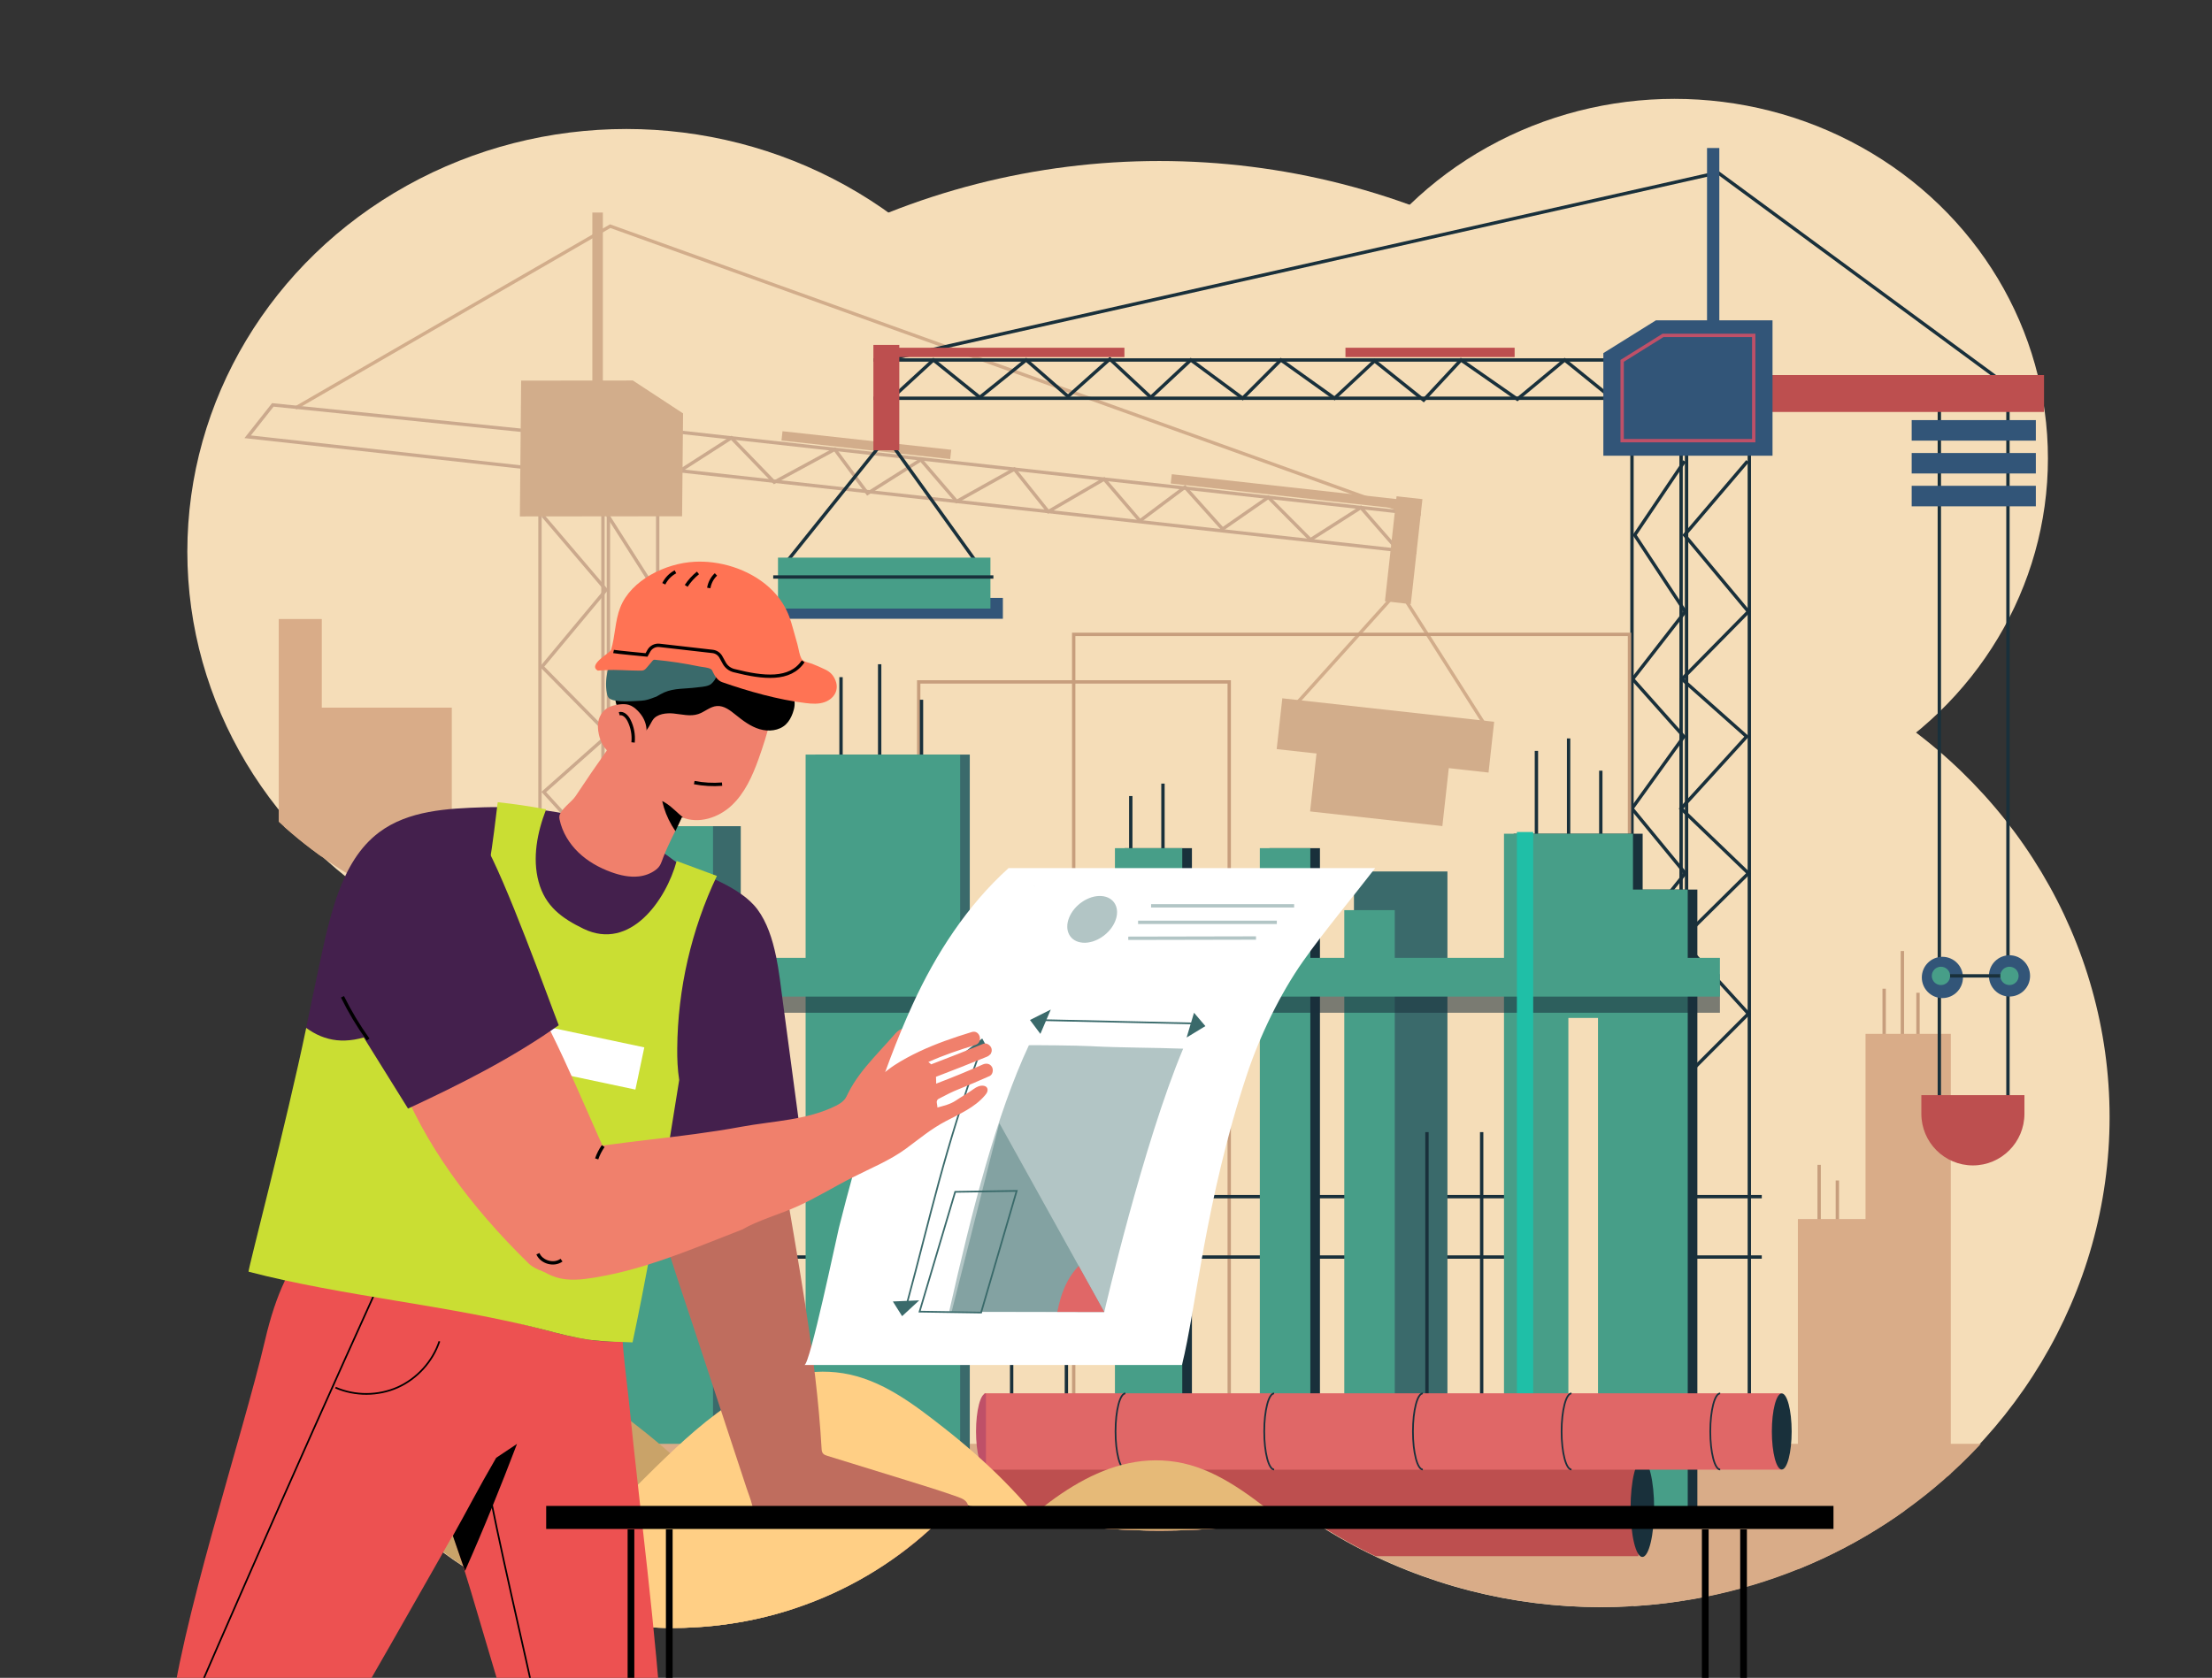 <?xml version="1.0" encoding="UTF-8"?>
<svg id="Layer_2" data-name="Layer 2" xmlns="http://www.w3.org/2000/svg" xmlns:xlink="http://www.w3.org/1999/xlink" viewBox="0 0 659 500">
  <rect x="0" y="0" width="659" height="500" fill="#333333" stroke="none"/>
  <defs>
    <style>
      .cls-1 {
        stroke: #bd997f;
      }

      .cls-1, .cls-2, .cls-3, .cls-4, .cls-5, .cls-6, .cls-7, .cls-8, .cls-9, .cls-10, .cls-11, .cls-12, .cls-13 {
        fill: none;
      }

      .cls-1, .cls-2, .cls-3, .cls-4, .cls-5, .cls-6, .cls-7, .cls-8, .cls-9, .cls-11, .cls-12, .cls-13 {
        stroke-miterlimit: 10;
      }

      .cls-14, .cls-15 {
        fill: #3a6a6b;
      }

      .cls-16 {
        fill: #fff;
      }

      .cls-17 {
        fill: #ffcf85;
      }

      .cls-18, .cls-19 {
        fill: #19303b;
      }

      .cls-2, .cls-5, .cls-6, .cls-9 {
        stroke: #3a6a6b;
      }

      .cls-2, .cls-6 {
        stroke-dasharray: 0 4;
      }

      .cls-20 {
        fill: #c79e7d;
      }

      .cls-3, .cls-12 {
        stroke: #19303b;
      }

      .cls-4, .cls-7, .cls-13 {
        stroke: #000;
      }

      .cls-21 {
        fill: #479e88;
      }

      .cls-5, .cls-15 {
        opacity: .39;
      }

      .cls-22 {
        fill: #c9a369;
      }

      .cls-23 {
        clip-path: url(#clippath-2);
      }

      .cls-6, .cls-9, .cls-12, .cls-13 {
        stroke-width: .5px;
      }

      .cls-24 {
        fill: #bf6d5e;
      }

      .cls-25 {
        fill: #ed5151;
      }

      .cls-26 {
        clip-path: url(#clippath-1);
      }

      .cls-27 {
        fill: #ff7354;
      }

      .cls-7 {
        stroke-width: 2px;
      }

      .cls-28 {
        fill: #325578;
      }

      .cls-8 {
        stroke: #c79e7d;
      }

      .cls-29 {
        fill: #d9ac88;
      }

      .cls-19 {
        opacity: .56;
      }

      .cls-30 {
        clip-path: url(#clippath);
      }

      .cls-31 {
        opacity: .76;
      }

      .cls-32 {
        fill: #bf5068;
      }

      .cls-33 {
        fill: #f5ddb8;
      }

      .cls-34 {
        fill: #1fbfa7;
      }

      .cls-11 {
        stroke: #bf5068;
      }

      .cls-35 {
        fill: #bd4f4f;
      }

      .cls-36 {
        fill: #cade33;
      }

      .cls-37 {
        fill: #f0806c;
      }

      .cls-38 {
        fill: #e6ba78;
      }

      .cls-39 {
        fill: #e06767;
      }

      .cls-40 {
        fill: #44204d;
      }
    </style>
    <clipPath id="clippath">
      <path class="cls-10" d="m615.07,272.22c-17-35.78-20.22-76.72-7.27-114.17,3.68-10.65,5.68-22.04,5.68-33.87,0-59.18-49.82-107.15-111.27-107.15-35.91,0-67.84,16.39-88.19,41.82-21.45-7.04-44.45-10.86-68.37-10.86-28.05,0-54.82,5.26-79.33,14.8-23.87-24.54-57.81-39.88-95.47-39.88-72.23,0-130.79,56.39-130.79,125.95,0,57.44,40.36,110.08,94.94,125.23.6,6.72,1.1,9.15,2.37,15.67-29.07,19.33-48.13,51.64-48.13,88.23,0,59.18,49.82,107.15,111.27,107.15,33.83,0,64.14-14.55,84.55-37.5,19.2,5.51,39.54,8.48,60.6,8.48,14.9,0,29.44-1.49,43.48-4.31,24.81,17.06,55.19,27.11,88.01,27.11,83.74,0,151.62-65.37,151.62-146.02,0-21.66-4.9-42.21-13.68-60.69Z"/>
    </clipPath>
    <clipPath id="clippath-1">
      <rect class="cls-10" width="659" height="500"/>
    </clipPath>
    <clipPath id="clippath-2">
      <path class="cls-10" d="m225.8,206.31c-.82-.44-1.64-.89-2.34-1.5-2.34-1.99-3.77-4.17-6.76-5.49-4.74-2.1-10.2-1.94-15.06-.34-4.86,1.59-7.62,6.91-10.64,10.85-6.83,8.9-13.34,18.05-19.52,27.42-1.52,2.31-5.8,5.74-6.16,8.49-.37,2.75,4.67,5.79,7.01,7.39,6.2,4.24,13.51,6.87,21,7.42.53.04,1.09.06,1.56-.18.58-.3.9-.94,1.17-1.54,2.37-5.1,4.73-10.2,7.1-15.3,4.94,2.11,10.89.17,14.81-3.5,3.93-3.67,6.19-8.76,8.02-13.82,1.38-3.82,2.58-7.7,3.58-11.64.33-1.28.63-2.62.37-3.92-.48-2.41-2.31-3.34-4.14-4.33Z"/>
    </clipPath>
  </defs>
  <g id="BACKGROUND">
    <rect class="cls-10" width="659" height="500"/>
  </g>
  <g id="OBJECTS">
    <g>
      <ellipse class="cls-33" cx="345.39" cy="252.05" rx="211.91" ry="204.07"/>
      <ellipse class="cls-33" cx="498.85" cy="136.61" rx="111.27" ry="107.15"/>
      <ellipse class="cls-33" cx="200.24" cy="377.99" rx="111.27" ry="107.15"/>
      <ellipse class="cls-33" cx="476.87" cy="332.91" rx="151.62" ry="146.02"/>
      <ellipse class="cls-33" cx="186.6" cy="164.39" rx="130.79" ry="125.95"/>
    </g>
    <g class="cls-30">
      <g>
        <line class="cls-8" x1="541.96" y1="347.12" x2="541.96" y2="377.42"/>
        <line class="cls-8" x1="571.41" y1="295.84" x2="571.41" y2="326.14"/>
        <line class="cls-8" x1="561.33" y1="294.64" x2="561.33" y2="323.81"/>
        <line class="cls-8" x1="566.76" y1="283.41" x2="566.76" y2="331.58"/>
        <line class="cls-8" x1="547.39" y1="351.78" x2="547.39" y2="382.09"/>
        <rect class="cls-29" x="535.63" y="363.27" width="31.86" height="131.86"/>
        <rect class="cls-29" x="555.78" y="308.1" width="25.4" height="131.86"/>
        <g class="cls-31">
          <polyline class="cls-8" points="442.81 216.68 418.5 178.44 414.76 178.03 385.4 210.63"/>
          <line class="cls-1" x1="160.87" y1="151.89" x2="160.87" y2="531.32"/>
          <line class="cls-1" x1="181.26" y1="151.89" x2="181.26" y2="531.32"/>
          <line class="cls-1" x1="179.63" y1="151.89" x2="179.63" y2="531.32"/>
          <line class="cls-1" x1="195.94" y1="151.89" x2="195.94" y2="531.32"/>
          <line class="cls-1" x1="181.68" y1="126.48" x2="423.26" y2="153.22"/>
          <line class="cls-1" x1="180.43" y1="137.85" x2="422.01" y2="164.6"/>
          <polyline class="cls-1" points="416.84 164.31 405.43 151.25 390.42 160.83 377.86 148.2 364.24 157.66 353.03 145.17 339.62 155.21 328.95 142.78 312.3 152.46 302.2 139.82 285.01 149.43 274.34 137.01 258.46 147.04 248.7 133.9 230.66 143.69 217.89 130.48 202.59 140.31 193.6 127.52"/>
          <polyline class="cls-1" points="161.75 153.7 180.57 175.78 161.49 198.68 181.35 218.85 162 236.02 181.61 257.56 161.49 276.91 181.61 296.81 161.49 318.89 181.09 338.51"/>
          <polyline class="cls-1" points="180.92 153.36 194.97 175.44 180.73 198.33 195.55 218.5 181.11 235.68 195.74 257.21 180.73 276.56 195.74 296.46 180.73 318.54 195.35 338.17"/>
          <polyline class="cls-8" points="88.02 121.6 181.79 67.4 421.19 153.41"/>
          <rect class="cls-20" x="348.71" y="145.28" width="71.77" height="2.79" transform="translate(750.72 334.77) rotate(-173.68)"/>
          <rect class="cls-20" x="256.74" y="107.38" width="2.79" height="50.57" transform="translate(98 374.73) rotate(-83.72)"/>
          <rect class="cls-20" x="414.31" y="148.23" width="7.75" height="31.48" transform="translate(815.78 372.97) rotate(-173.68)"/>
          <polygon class="cls-1" points="73.78 130.16 171.47 140.98 172.68 130 81.28 120.66 73.78 130.16"/>
          <polygon class="cls-20" points="154.88 153.9 203.21 153.85 203.5 123.19 188.55 113.39 155.26 113.42 154.88 153.9"/>
          <rect class="cls-20" x="391.3" y="223.5" width="39.65" height="20.56" transform="translate(794.03 511.39) rotate(-173.68)"/>
          <rect class="cls-20" x="380.99" y="211.56" width="63.5" height="15.23" transform="translate(798.85 482.44) rotate(-173.68)"/>
          <rect class="cls-20" x="176.47" y="63.33" width="3.14" height="64.26"/>
        </g>
        <rect class="cls-14" x="182.26" y="246.2" width="38.43" height="236.49"/>
        <rect class="cls-21" x="173.99" y="246.2" width="38.43" height="236.49"/>
        <g>
          <line class="cls-3" x1="577.77" y1="120.03" x2="577.77" y2="338.64"/>
          <line class="cls-3" x1="598.21" y1="120.03" x2="598.21" y2="338.64"/>
          <g>
            <polyline class="cls-3" points="233.9 168 262.16 132.78 265.92 132.78 291.44 168.3"/>
            <line class="cls-3" x1="521.16" y1="123.57" x2="521.16" y2="501.79"/>
            <line class="cls-3" x1="500.83" y1="123.57" x2="500.83" y2="501.79"/>
            <line class="cls-3" x1="502.46" y1="123.57" x2="502.46" y2="501.79"/>
            <line class="cls-3" x1="486.2" y1="123.57" x2="486.2" y2="501.79"/>
            <line class="cls-3" x1="502.46" y1="107.27" x2="260.2" y2="107.27"/>
            <line class="cls-3" x1="502.46" y1="118.68" x2="260.2" y2="118.68"/>
            <polyline class="cls-3" points="265.35 118.96 278.08 107.27 291.9 118.41 305.72 107.27 318.19 118.14 330.65 107 342.85 118.41 354.77 107.27 370.22 118.68 381.6 107.27 397.59 118.68 409.51 107.54 424.14 119.23 435.26 107.27 452.06 118.96 466.15 107.27 480.24 118.68 490.54 107"/>
            <polyline class="cls-3" points="520.63 137.43 501.86 159.44 520.89 182.26 501.09 202.37 520.37 219.49 500.83 240.95 520.89 260.24 500.83 280.08 520.89 302.08 501.35 321.65"/>
            <polyline class="cls-3" points="501.85 137.43 487.01 159.44 502.05 182.26 486.4 202.37 501.65 219.49 486.2 240.95 502.05 260.24 486.2 280.08 502.05 302.08 486.61 321.65"/>
            <polyline class="cls-3" points="598.8 115.42 511.81 51.44 262.23 107.68"/>
            <rect class="cls-35" x="263.45" y="103.63" width="71.54" height="2.78"/>
            <rect class="cls-35" x="400.84" y="103.63" width="50.4" height="2.78"/>
            <rect class="cls-35" x="260.2" y="102.79" width="7.72" height="31.38"/>
            <rect class="cls-35" x="511" y="111.76" width="97.96" height="11"/>
            <rect class="cls-28" x="569.53" y="125.2" width="36.99" height="6.11"/>
            <rect class="cls-28" x="569.53" y="134.99" width="36.99" height="6.11"/>
            <rect class="cls-28" x="569.53" y="144.77" width="36.99" height="6.11"/>
            <rect class="cls-28" x="508.56" y="44.1" width="3.66" height="53.8"/>
            <polygon class="cls-28" points="528.07 135.8 477.67 135.8 477.67 105.23 493.35 95.45 528.07 95.45 528.07 135.8"/>
            <polygon class="cls-11" points="522.47 131.32 483.27 131.32 483.27 107.54 495.46 99.94 522.47 99.94 522.47 131.32"/>
            <rect class="cls-28" x="228.07" y="178.17" width="70.71" height="6.22"/>
            <rect class="cls-21" x="231.78" y="166.18" width="63.29" height="15.18"/>
            <line class="cls-3" x1="230.36" y1="171.95" x2="295.95" y2="171.95"/>
          </g>
          <path class="cls-35" d="m587.77,347.3h0c-8.48,0-15.36-6.89-15.36-15.4v-5.55h30.71v5.55c0,8.5-6.88,15.4-15.36,15.4Z"/>
          <ellipse class="cls-28" cx="578.68" cy="291.28" rx="6.13" ry="6.15"/>
          <path class="cls-28" d="m604.8,290.82c0,3.4-2.75,6.15-6.13,6.15s-6.13-2.75-6.13-6.15,2.75-6.15,6.13-6.15,6.13,2.75,6.13,6.15Z"/>
          <line class="cls-3" x1="598.67" y1="290.82" x2="576.86" y2="290.82"/>
          <path class="cls-21" d="m601.39,290.82c0,1.51-1.22,2.73-2.73,2.73s-2.73-1.22-2.73-2.73,1.22-2.73,2.73-2.73,2.73,1.22,2.73,2.73Z"/>
          <path class="cls-21" d="m580.98,290.82c0,1.51-1.22,2.73-2.73,2.73s-2.73-1.22-2.73-2.73,1.22-2.73,2.73-2.73,2.73,1.22,2.73,2.73Z"/>
        </g>
        <rect class="cls-29" x="115.75" y="430.26" width="495.18" height="78.47"/>
        <rect class="cls-8" x="319.88" y="189.04" width="165.58" height="236.49"/>
        <rect class="cls-8" x="273.7" y="203.21" width="92.51" height="236.49"/>
        <rect class="cls-29" x="84.62" y="210.88" width="49.98" height="211.73"/>
        <rect class="cls-29" x="83.04" y="184.47" width="12.83" height="211.73"/>
        <g>
          <line class="cls-3" x1="228.5" y1="356.61" x2="524.87" y2="356.61"/>
          <line class="cls-3" x1="228.5" y1="374.61" x2="524.87" y2="374.61"/>
          <line class="cls-3" x1="457.73" y1="223.77" x2="457.73" y2="278.58"/>
          <line class="cls-3" x1="467.32" y1="220.06" x2="467.32" y2="274.87"/>
          <line class="cls-3" x1="336.88" y1="237.23" x2="336.88" y2="292.05"/>
          <line class="cls-3" x1="346.47" y1="233.52" x2="346.47" y2="288.33"/>
          <line class="cls-3" x1="476.91" y1="229.67" x2="476.91" y2="274.87"/>
          <line class="cls-3" x1="250.56" y1="201.79" x2="250.56" y2="256.6"/>
          <line class="cls-3" x1="262.07" y1="197.94" x2="262.07" y2="252.75"/>
          <line class="cls-3" x1="274.53" y1="208.52" x2="274.53" y2="253.71"/>
          <rect class="cls-14" x="242.88" y="224.86" width="46.04" height="224.07"/>
          <rect class="cls-18" x="467.25" y="265.09" width="38.43" height="183.85"/>
          <rect class="cls-18" x="450.95" y="248.46" width="38.43" height="200.47"/>
          <rect class="cls-14" x="403.37" y="259.69" width="27.85" height="190.21"/>
          <rect class="cls-18" x="378.2" y="252.75" width="15.04" height="196.3"/>
          <rect class="cls-18" x="335.04" y="252.75" width="20.06" height="196.3"/>
          <rect class="cls-21" x="240.01" y="224.86" width="46.04" height="224.07"/>
          <rect class="cls-21" x="464.38" y="265.09" width="38.43" height="183.85"/>
          <rect class="cls-21" x="448.07" y="248.46" width="38.43" height="200.47"/>
          <rect class="cls-21" x="400.49" y="271.22" width="15.04" height="178.67"/>
          <rect class="cls-21" x="375.33" y="252.75" width="15.04" height="196.3"/>
          <rect class="cls-21" x="332.16" y="252.75" width="20.06" height="196.3"/>
          <rect class="cls-19" x="226.58" y="290.26" width="285.82" height="11.54"/>
          <rect class="cls-21" x="226.58" y="285.45" width="285.82" height="11.54"/>
          <rect class="cls-33" x="467.25" y="303.35" width="8.83" height="145.58"/>
          <rect class="cls-34" x="451.91" y="247.94" width="4.86" height="200.99"/>
          <line class="cls-3" x1="301.39" y1="337.38" x2="301.39" y2="447.01"/>
          <line class="cls-3" x1="317.7" y1="337.38" x2="317.7" y2="447.01"/>
          <line class="cls-3" x1="425.12" y1="337.38" x2="425.12" y2="447.01"/>
          <line class="cls-3" x1="441.42" y1="337.38" x2="441.42" y2="447.01"/>
        </g>
        <rect class="cls-35" x="250.64" y="434.69" width="237.47" height="29.06"/>
        <path class="cls-18" d="m492.8,449.44c0,8.03-1.57,14.54-3.51,14.54s-3.51-6.51-3.51-14.54,1.57-14.54,3.51-14.54,3.51,6.51,3.51,14.54Z"/>
        <path class="cls-22" d="m56.42,491.13c14.83-19.06,30.97-37.09,48.27-53.93,14.73-14.33,33.54-31.54,55.87-27.96,11.39,1.83,21,9.2,30.08,16.33,26.35,20.69,42.37,42.81,55.42,73.64"/>
        <g>
          <rect class="cls-39" x="293.28" y="415.21" width="237.47" height="22.75"/>
          <path class="cls-12" d="m512.48,437.92c-1.63,0-2.95-5.08-2.95-11.34s1.32-11.34,2.95-11.34"/>
          <path class="cls-12" d="m468.18,437.92c-1.63,0-2.95-5.08-2.95-11.34s1.32-11.34,2.95-11.34"/>
          <path class="cls-12" d="m423.89,437.92c-1.63,0-2.95-5.08-2.95-11.34s1.32-11.34,2.95-11.34"/>
          <path class="cls-12" d="m379.59,437.92c-1.63,0-2.95-5.08-2.95-11.34s1.32-11.34,2.95-11.34"/>
          <path class="cls-12" d="m335.29,437.92c-1.63,0-2.95-5.08-2.95-11.34s1.32-11.34,2.95-11.34"/>
          <path class="cls-32" d="m293.73,437.92c-1.63,0-2.95-5.08-2.95-11.34s1.32-11.34,2.95-11.34"/>
          <path class="cls-18" d="m533.77,426.58c0,6.26-1.32,11.34-2.95,11.34s-2.95-5.08-2.95-11.34,1.32-11.34,2.95-11.34,2.95,5.08,2.95,11.34Z"/>
        </g>
        <path class="cls-17" d="m147.08,491.13c14.83-19.06,30.97-37.09,48.27-53.93,14.73-14.33,33.54-31.54,55.87-27.96,11.39,1.83,21,9.2,30.08,16.33,26.35,20.69,42.37,42.81,55.42,73.64"/>
        <path class="cls-38" d="m246.28,517.55c14.83-19.06,30.97-37.09,48.27-53.93,14.73-14.33,33.54-31.54,55.87-27.96,11.39,1.83,21,9.2,30.08,16.33,26.35,20.69,42.37,42.81,55.42,73.64"/>
      </g>
    </g>
    <g class="cls-26">
      <g>
        <path class="cls-37" d="m258.11,317.7c2.62-3.16,5.52-6.13,8.19-9.21.62-.72,1.28-1.46,2.17-1.78.89-.32,2.08-.04,2.43.84.29.71-.05,1.51-.38,2.2-1.2,2.53-2.4,5.07-3.61,7.6-.93,1.93-2.3,3.61-3.37,5.49-2.04,3.57-6.23,11.53-11.37,8.52-.36-.21-.7-.47-.88-.84-.28-.59-.08-1.3.15-1.91,1.51-4.08,3.93-7.6,6.66-10.9Z"/>
        <path class="cls-24" d="m245.38,453.27c-5.79-.14-11.55-.49-17.21-1.16-1.99-.23-3.63-1.68-4.1-3.63-.39-1.66-1.09-3.3-1.62-4.92-5.36-16.28-10.73-32.57-16.09-48.85-6.67-20.24-13.97-39.61-14.03-61.3-.02-6.38.55-13.07,3.98-18.45,6.7-10.53,18.58-7.68,25.62.66,7.12,8.43,9.15,19.91,10.93,30.8,4.63,28.38,10.27,56.77,11.91,85.31.03.49.1,1.02.41,1.4.33.4.85.58,1.35.73,7.87,2.43,15.74,4.86,23.61,7.29,5.1,1.58,10.21,3.15,15.24,4.94,1.39.49,2.98,1.22,3.03,2.85.03.74-.34,1.45-.89,1.95-1.18,1.07-2.75,1.18-4.25,1.26-12.43.71-25.25,1.42-37.89,1.12Z"/>
        <g>
          <path class="cls-16" d="m300.47,258.7c-12.31,11.13-21.65,25.47-28.58,40.64-9.56,20.91-16.38,44.39-21.96,66.56-.66,2.62-8.64,40.87-10.28,40.87h112.48c4.17-16.59,7.01-49.3,19.31-86.43,3.8-11.48,9.99-24.28,16.79-33.91,6.75-9.55,14.33-18.48,21.47-27.74h-109.23Z"/>
          <path class="cls-2" d="m308.47,264.36c-36.05,40.97-47.76,82.94-54.99,127.3"/>
          <path class="cls-6" d="m314.66,264.02c-36.05,40.97-47.76,82.94-54.99,127.3"/>
          <polygon class="cls-9" points="302.89 354.89 292.29 391.15 273.96 390.87 284.57 355.17 302.89 354.89"/>
          <path class="cls-15" d="m325.28,311.77c-4.75-.25-17.25-.33-18.75-.29-9.63,20.53-16.95,49.16-23.79,79.5h46.24s11.62-50.24,23.51-78.47c-8.88-.33-18.34-.27-27.21-.73Z"/>
          <line class="cls-5" x1="342.93" y1="269.94" x2="385.55" y2="269.94"/>
          <line class="cls-5" x1="339.06" y1="274.86" x2="380.39" y2="274.86"/>
          <line class="cls-5" x1="336.13" y1="279.61" x2="374.19" y2="279.53"/>
          <path class="cls-15" d="m332.26,274.46c-1.53,3.84-5.85,6.74-9.65,6.47-3.8-.27-5.64-3.6-4.11-7.44,1.53-3.84,5.85-6.74,9.65-6.47,3.8.27,5.64,3.6,4.11,7.44Z"/>
          <g>
            <line class="cls-9" x1="308.58" y1="303.96" x2="355.42" y2="304.99"/>
            <polygon class="cls-14" points="313.05 300.85 306.85 303.96 309.95 308.1 313.05 300.85"/>
            <polygon class="cls-14" points="355.72 301.8 359.11 305.78 353.52 309.18 355.72 301.8"/>
          </g>
          <g>
            <path class="cls-9" d="m270.18,388.53c7.23-26.68,10.96-45.31,21.87-75.33"/>
            <polygon class="cls-14" points="273.86 387.51 268.76 392.22 266 387.84 273.86 387.51"/>
            <polygon class="cls-14" points="295.13 314.05 292.62 309.46 287.47 313.48 295.13 314.05"/>
          </g>
          <polyline class="cls-15" points="297.73 334.69 328.98 390.98 283.52 390.89"/>
          <path class="cls-39" d="m314.99,390.95l13.99.03-7.61-13.71c-2.54,2.53-4.25,5.92-5.32,9.41-.43,1.4-.78,2.83-1.06,4.28Z"/>
          <polygon class="cls-2" points="361.53 321.48 350.68 364.47 321.23 363.96 361.53 321.48"/>
        </g>
        <path class="cls-25" d="m197.21,516.23c-14.78.8-29.62.63-44.38-.51-4.3-12.71-12.03-40.83-16.33-53.55-2.84-8.39-5.69-16.83-7.22-25.56-2.58-14.73-1.26-30.12,3.78-44.2,3.06-8.54,7.63-16.79,14.65-22.5,7.03-5.71,16.82-8.52,25.4-5.64,9.91,3.33,13.26,11.7,12.39,21.02-1.08,11.47.95,23,2.11,34.6,2.68,26.92,8.17,69.31,9.61,96.33Z"/>
        <path class="cls-25" d="m50.54,514.17c2.65-28.79,21.85-86.58,28.41-114.73,6.56-28.16,17.73-36.75,43.58-49.59,18.63,9.58,34.03,19.02,49.45,33.22,1.06.98,2.18,2.08,2.37,3.52.19,1.39-.54,2.72-1.24,3.93-21.84,37.68-73.89,130.61-75.57,131.69-2.58,1.65-2.92,3.35-5.94,2.85-8.95-1.47-32.12-9.4-41.07-10.88Z"/>
        <path class="cls-13" d="m112.4,383.74c-25.65,56.56-50.64,113.42-74.97,170.56"/>
        <path class="cls-40" d="m100.83,265.93c2.59-7.04,6.24-13.5,12.15-17.92,8.7-6.51,20.31-7.1,31.17-7.44,28.07-.87,61.44,8.69,73.27,37.58,8.35,20.38-7.4,40.31-14.03,59.31-7.07,20.25-9.67,39.05-17.21,59.13-.36.96-.76,1.98-1.6,2.57-.85.61-1.96.65-3.01.62-6.5-.14-12.87-1.79-19.17-3.43-28.26-7.37-56.52-14.73-84.78-22.1-.49-.13,17.5-87.45,19.34-95.03,1.07-4.42,2.26-8.97,3.86-13.3Z"/>
        <path class="cls-40" d="m231.18,284.87c.94,4.53,1.45,9.17,1.99,13.24,1.71,12.78,3.42,25.56,5.12,38.34-10.93,5.55-22.93,7.71-34.75,10.81-4.76,1.25-11.9,2.03-15.99,5.01-.24.18-.81.4-.8.77-.87-25.19-1.73-50.38-2.6-75.57-.27-7.99-2.08-22.67,8.55-24.38,4.24-.68,5.38,2.18,9.24,4.06,7.41,3.62,18.59,6.98,23.71,13.84,2.85,3.83,4.46,8.78,5.52,13.87Z"/>
        <path class="cls-36" d="m191.17,386.73c4.22-21.54,7.71-43.21,11.18-64.89-.49-3.1-.62-6.3-.59-9.42.15-17.72,4.21-35.4,11.82-51.39-4-1.48-7.99-2.96-11.99-4.45-3.14,11.64-13.84,26.93-27.74,20.2-6.42-3.11-11.42-6.69-13.39-14.02-1.91-7.1-.41-14.72,2.24-21.57-4.77-.92-9.59-1.62-14.42-2.13-.36,2.91-.71,5.81-1.08,8.71-1.68,13.02-3.93,26.37-10.42,37.97-2.82,5.05-6.23,9.84-10.42,13.84-3.53,3.36-7.76,6.31-12.56,7.34-3.42,1.83-7.14,3.03-11.01,3.16-3.35.11-6.6-.73-9.5-2.42-.71-.41-1.4-.86-2.06-1.34-5.85,28.19-17.5,72.56-17.18,72.65,28.26,7.37,60.11,10.02,88.37,17.38,4.36,1.14,8.73,2.28,13.2,2.92.61.09,5.74.63,8.88.61.69,0,2.42.09,3.95.15.94-4.43,1.85-8.86,2.72-13.3Z"/>
        <polygon class="cls-16" points="189.3 324.7 139.66 314.18 142.31 301.61 191.95 312.12 189.3 324.7"/>
        <path class="cls-37" d="m279.26,327.77c.16-.24.41-.32.91-.59,1.76-.94,3.47-1.8,5.31-2.54,3.13-1.26,6.24-2.58,9.32-3.96.99-.44,1.22-1.88.72-2.74-.59-1.02-1.74-1.16-2.73-.72-4.57,2.04-9.21,3.93-13.89,5.71,0-.24.01-.47,0-.71,0-.44-.02-.88-.05-1.33,5.07-1.93,10.12-3.92,15.14-5.97,1-.41,1.71-1.33,1.4-2.46-.26-.95-1.45-1.81-2.46-1.4-5.15,2.11-10.32,4.14-15.52,6.12-.26-.26-.54-.49-.84-.69,4.53-2.04,9.29-3.64,13.99-5.08,2.45-.75,1.41-4.62-1.06-3.86-5.31,1.63-10.58,3.43-15.61,5.8-2.55,1.2-5.04,2.54-7.4,4.07-2.22,1.43-4.26,3.47-6.67,4.55-1.19.53-2.48.83-3.7,1.31-1.22.48-2.41,1.18-3.1,2.3-1.25,2.01-1.74,2.81-3.94,3.92-8.57,4.33-18.94,4.56-28.23,6.28-9.07,1.68-18.19,2.77-27.33,3.84-4.54.53-9.07,1.1-13.59,1.72-3.97.54-7.06-1.86-10.69-3.75-1.48-.77-2.98-1.55-4.59-1.83-4.36-.77-8.53,2.19-11.88,5.44-4.45,4.32-8.59,10.39-7.58,16.9.37,2.38,1.41,4.58,2.66,6.54,3.98,6.28,11.17,13.95,17.89,16.02,3.71,1.14,7.66.68,11.47.05,2.45-.4,4.86-.9,7.24-1.46,12.64-3.01,24.34-8.08,36.63-12.83,5.09-2.91,11.33-4.56,16.69-7.01,5.55-2.53,10.81-5.79,16.24-8.54,5.26-2.67,11.11-5.05,15.88-8.55,4.11-3.01,7.41-5.87,12.02-8.28,4.07-2.13,8.48-4.02,11.52-7.6.29-.34.57-.7.71-1.12s.12-.92-.16-1.27c-.23-.29-.6-.44-.96-.49-1.04-.16-2.08.34-2.93.96-1.73,1.25-3.59,2.28-5.36,3.47-1.68,1.12-3.51,1.51-5.46,2.06.09-.02-.24-1.58-.2-1.74.06-.24.12-.4.2-.51Z"/>
        <path class="cls-37" d="m118.53,320.45c-.8-2.12,1.93-1.03,2.26-3.27.31-2.06,1.5-3.86,2.76-5.51,5.8-7.57,13.84-13.4,22.83-16.56,1.78-.63,3.88-1.11,5.46-.07.67.44.17-8.45.64-7.8,10.63,15.02,20.81,40.6,28.44,57.35,4.22,9.26,6.96,18.99,1.8,28.45-1.02,1.86-2.28,3.64-3.99,4.89-4.75,3.48-17.07,2.66-21.28-1.46-17.39-17.02-31.2-35.66-38.91-56.03Z"/>
        <path class="cls-40" d="m100.37,295.3c2.78,5.47,6.03,10.69,9.27,15.91,3.97,6.38,7.94,12.77,11.92,19.15,15.55-7.23,30.91-14.96,44.9-24.84-2.84-7.23-15.99-43.89-22.38-54.57-3.74-6.24-8.14,1.26-11.91-4.97-.72-.46-1.48-.84-2.31-1.07-2.57-.73-5.33-.02-7.78,1.05-15.6,7.92-18.45,24.12-22.58,39.66-.46,1.74-.93,3.53-.71,5.32.19,1.54.87,2.98,1.57,4.37Z"/>
        <path class="cls-37" d="m225.8,206.31c-.82-.44-1.64-.89-2.34-1.5-2.34-1.99-3.77-4.17-6.76-5.49-4.74-2.1-10.2-1.94-15.06-.34-4.86,1.59-7.62,6.91-10.64,10.85-6.83,8.9-13.34,18.05-19.52,27.42-1.15,1.74-4.46,3.88-4.83,5.95-.06.35,0,.71.07,1.06.79,3.74,2.88,7.15,5.63,9.79s6.16,4.55,9.75,5.85c2.62.95,5.41,1.58,8.18,1.28,1.81-.2,3.6-.84,5.06-1.94,1.45-1.09,1.63-2.11,2.24-3.69,1.58-4.09,3.73-8.04,5.57-12.01,4.94,2.11,10.89.17,14.81-3.5,3.93-3.67,6.19-8.76,8.02-13.82,1.38-3.82,2.58-7.7,3.58-11.64.33-1.28.63-2.62.37-3.92-.48-2.41-2.31-3.34-4.14-4.33Z"/>
        <path d="m194.05,215.28c-1.02,1.78-1.82,3.63-4.3,3.91-.44.05-5.02-6.7-5.43-7.48-1.22-2.35-1.49-5.52-.49-7.98,2.37-5.82,9.86-11.18,16.35-11.21,5.83-.03,11.53,1.67,16.79,3.98,2.83,1.24,5.67,2.48,8.5,3.73,3.44,1.51,9.59,3.9,11,7.8.52,1.43.23,3.03-.29,4.46-.45,1.25-1.09,2.46-2.05,3.38-2.02,1.92-5.18,2.22-7.85,1.42-2.67-.8-4.95-2.53-7.12-4.28-1.64-1.33-3.48-2.77-5.59-2.61-2.02.15-3.61,1.75-5.53,2.39-2.37.8-4.94.07-7.43-.17-2.03-.19-4.95.08-6.17,1.99-.14.22-.28.45-.41.68Z"/>
        <path class="cls-14" d="m195.01,207.79c.19-.07.37-.13.55-.2.8-.46,1.57-.92,2.32-1.25,2.94-1.3,6.37-1.05,9.5-1.46,1.24-.16,2.67-.2,3.84-.68.22-.09.41-.21.59-.33.78-.67,1.41-1.51,1.69-2.49.12-.43,1.38-3.89,1.98-5.09.04-.15.09-.31.13-.46-4.78-1.78-9.72-3.16-14.73-4.12-2.42-.46-4.82-1.11-7.28-1.36-1.66-.17-3.05.09-4.48.36-.88.17-1.77.34-2.75.43-.46.04-.95.06-1.34.32-.27.18-.46.46-.64.74-2.67,4.18-4.55,9.45-3.57,14.48.1.49.24,1.01.61,1.35,1.54,1.45,7.62.87,9.63.78,1.4-.07,2.64-.51,3.93-1.02Z"/>
        <path class="cls-27" d="m238.12,194.44c-.21-.85-.35-1.74-.56-2.47l-1.3-4.62c-.34-1.21-.68-2.42-1.12-3.59-.52-1.39-1.19-2.73-1.98-3.99-4.4-6.99-12.77-11.17-20.79-12.16-1.82-.23-3.65-.3-5.48-.2-8.53.43-18.89,5.41-22.1,13.61-1.58,4.04-1.5,8.52-2.74,12.67-.26.88-7.08,4.4-3.94,6.15.74-.05,1.48-.1,2.22-.14,3.41-.2,6.83.15,10.24.15.44.01.9.02,1.29-.17.34-.17.59-.46.84-.75.56-.66,1.12-1.32,1.68-1.98.11-.13.23-.27.39-.32.12-.04.25-.03.37-.02,4.44.42,8.85,1.09,13.21,2,.98.2,2.51.26,3.38.75.44.25.49.59.73,1.07.57,1.16,1.43,2.42,2.7,2.86,7.79,2.72,16.61,5.22,24.83,6.22,1.93.24,3.95.37,5.77-.31,2.75-1.03,4.3-3.6,3.14-6.45-.65-1.59-1.56-2.51-3.07-3.24-1.27-.62-2.57-1.18-3.89-1.7-.93-.36-2.61-.56-3.13-1.47-.31-.54-.52-1.21-.69-1.91Z"/>
        <path d="m138.53,468.14c5.56-12.45,10.64-25.14,15.5-37.86l-6.21,4.15c-5.44,9.33-8.55,15.54-12.9,23.25,1.19,3.49,2.41,6.97,3.61,10.46Z"/>
        <path class="cls-4" d="m206.83,233.21c2.73.53,5.52.69,8.29.47"/>
        <g class="cls-23">
          <path d="m207.66,245.68c-4.15-.71-6.58-5.15-10.38-6.96,1.14,5.12,3.92,9.85,7.82,13.35"/>
        </g>
        <path class="cls-4" d="m160.25,373.61c1.11,2.57,4.79,3.57,7.04,1.92"/>
        <path class="cls-4" d="m179.7,341.54c-.82,1.17-1.48,2.46-1.94,3.81"/>
        <path class="cls-37" d="m189.88,211.7c-.72-.71-1.57-1.38-2.62-1.67-.88-.25-1.84-.22-2.77-.11-1.17.14-2.33.42-3.32.96-1.44.8-2.38,2.15-2.78,3.57-.4,1.42-.3,2.91.01,4.35.4,1.83,1.18,3.66,2.67,5.03,1.49,1.38,3.78,2.23,5.94,1.84,2.25-.41,3.95-2.07,4.74-3.89,1.56-3.57,1.1-7.18-1.87-10.08Z"/>
        <path class="cls-4" d="m184.49,212.69c1.24-.32,2.34.87,2.91,2.01,1.01,2.01,1.43,4.31,1.2,6.55"/>
        <path class="cls-4" d="m201.23,170.4c-1.49.79-2.73,2.05-3.47,3.57"/>
        <path class="cls-4" d="m207.94,170.73c-1.36,1.09-2.55,2.4-3.51,3.86"/>
        <path class="cls-4" d="m213.29,171.18c-1.13,1.06-1.89,2.51-2.13,4.04"/>
        <line class="cls-7" x1="187.98" y1="455.75" x2="187.98" y2="549.14"/>
        <line class="cls-7" x1="199.39" y1="455.75" x2="199.39" y2="549.14"/>
        <line class="cls-7" x1="508.03" y1="455.75" x2="508.03" y2="549.14"/>
        <line class="cls-7" x1="519.44" y1="455.75" x2="519.44" y2="549.14"/>
        <rect x="162.72" y="448.77" width="383.51" height="6.86"/>
        <path class="cls-13" d="m99.95,413.51c5.82,2.54,12.71,2.51,18.51-.07,5.8-2.59,10.43-7.7,12.45-13.73"/>
        <path class="cls-4" d="m182.79,194.14c.69.17,9.82,1.04,9.82,1.04l.68-1.22c.63-1.14,1.89-1.79,3.18-1.64l15.84,1.81c1.04.12,1.96.74,2.46,1.66l.99,1.8c.61,1.12,1.67,1.94,2.9,2.25,8.81,2.24,16.73,3.04,20.62-2.75"/>
        <path class="cls-13" d="m145.86,445.02c5.87,29.12,11.55,51.11,17.42,80.23"/>
        <path class="cls-4" d="m109.67,309.78c-2.89-4.02-5.45-8.29-7.64-12.73"/>
      </g>
    </g>
  </g>
</svg>